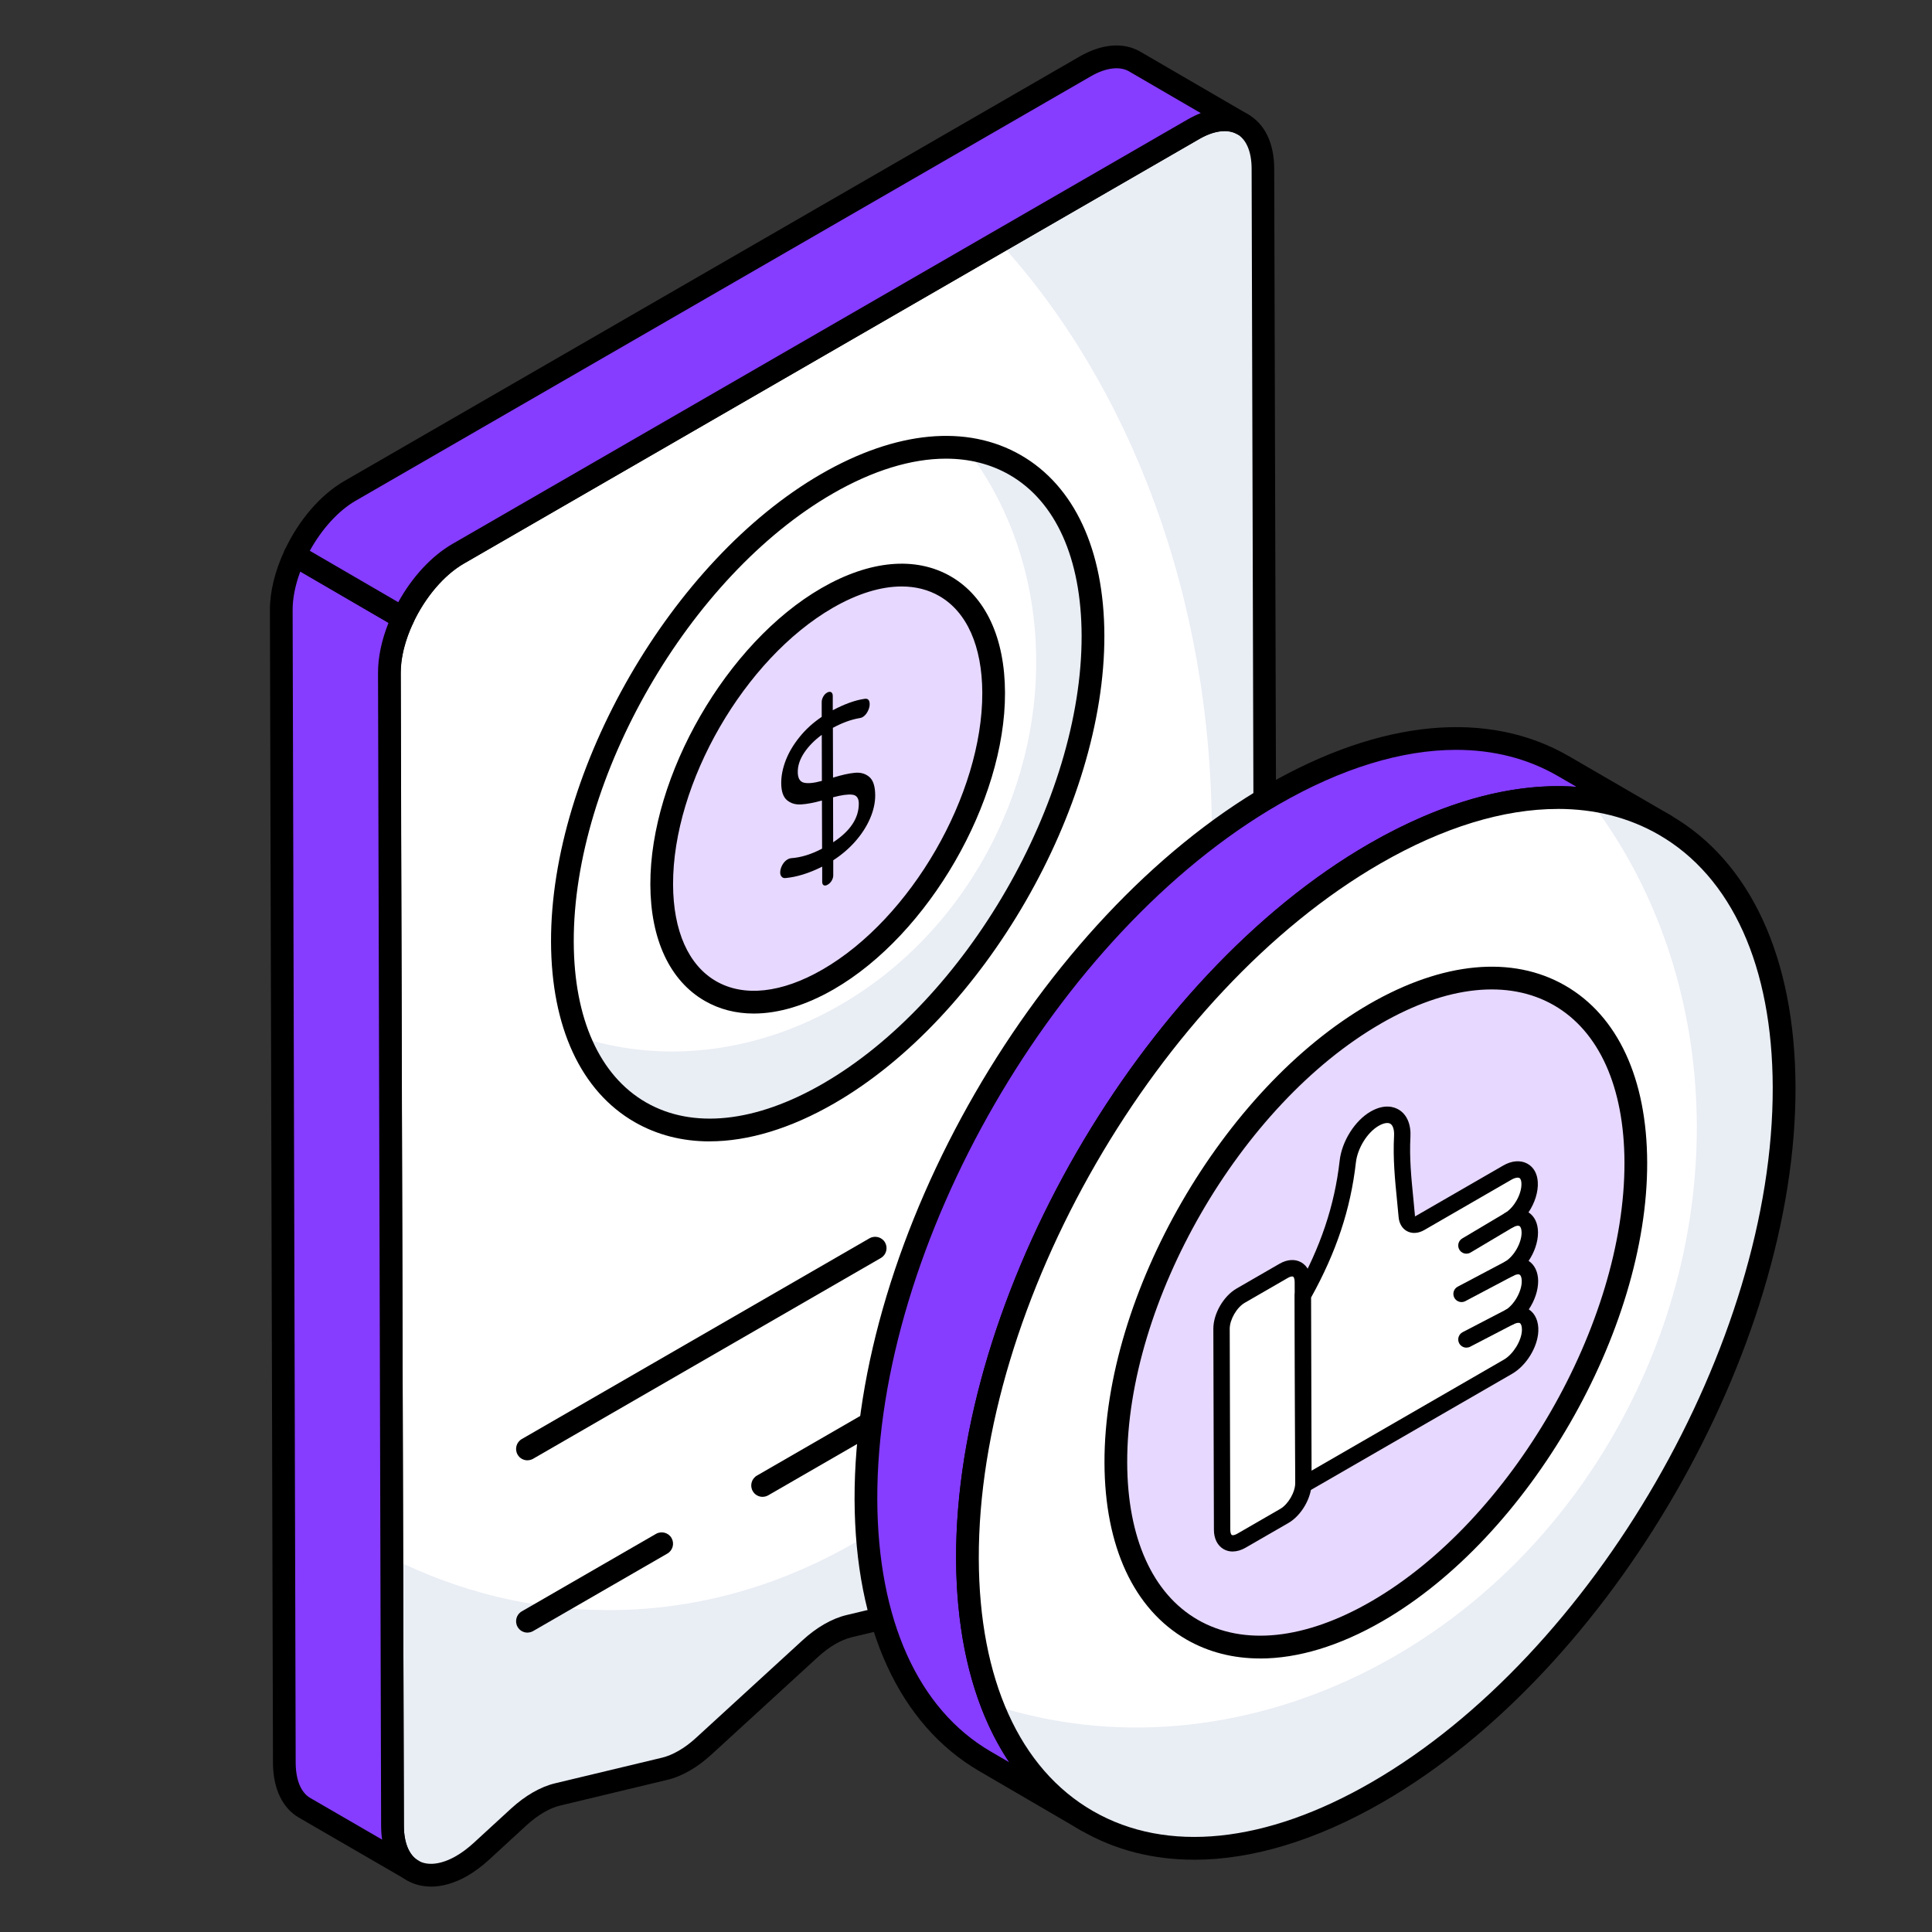 <?xml version="1.0" encoding="UTF-8"?>
<svg xmlns="http://www.w3.org/2000/svg" viewBox="0 0 512 512">
  <rect x="0" y="0" width="512" height="512" fill="#333333" stroke="none"/>
  <defs>
    <style>
      .cls-1 {
        fill: #e7d8ff;
      }

      .cls-2 {
        fill: #e9edf4;
      }

      .cls-3 {
        fill: #fff;
      }

      .cls-4 {
        fill: #863dff;
      }

      .cls-5 {
        fill: #ffd63c;
      }
    </style>
  </defs>
  <g id="Layer_1" data-name="Layer 1">
    <path class="cls-3" d="M316.32,34.23c10.12-5.84,18.32-1.12,18.36,10.51l.87,305.54c.03,11.98-8.48,26.01-18.26,31.66-1.7.98-3.43,1.71-5.17,2.13l-9.91,2.34c-1.69.4-3.43,1.12-5.17,2.13-1.74,1-3.48,2.3-5.17,3.84l-28.21,25.85c-1.69,1.54-3.43,2.84-5.17,3.84-1.74,1.01-3.48,1.72-5.17,2.13l-28.27,6.76c-1.69.4-3.43,1.12-5.17,2.13s-3.48,2.3-5.17,3.84l-28.21,25.85c-1.69,1.54-3.43,2.84-5.17,3.84-1.74,1.01-3.48,1.72-5.17,2.13l-28.31,6.79c-1.69.4-3.43,1.12-5.17,2.13s-3.48,2.3-5.17,3.84l-9.94,9.12c-1.74,1.6-3.49,2.89-5.19,3.87-9.76,5.64-18.31,1.43-18.35-10.54l-.87-305.54c-.03-11.63,8.16-25.82,18.28-31.66l194.88-112.52h0Z"/>
    <path class="cls-2" d="M335.56,350.28c0,11.97-8.51,25.98-18.3,31.62-1.66.98-3.39,1.73-5.12,2.18l-9.94,2.33c-1.73.38-3.47,1.13-5.2,2.11-1.73.98-3.46,2.26-5.12,3.84l-28.24,25.83c-1.66,1.58-3.46,2.86-5.19,3.84-1.73,1.05-3.46,1.73-5.12,2.18l-28.31,6.7c-1.66.45-3.39,1.13-5.2,2.18-1.73.98-3.46,2.26-5.12,3.84l-28.24,25.83c-1.66,1.51-3.39,2.86-5.12,3.84-1.81.98-3.54,1.73-5.2,2.11l-28.31,6.78c-1.73.45-3.47,1.13-5.2,2.18-1.73.98-3.46,2.26-5.12,3.84l-9.94,9.11c-1.81,1.58-3.54,2.86-5.19,3.84-9.79,5.65-18.37,1.43-18.37-10.54l-.23-71c17.84,8.88,37.19,13.78,57.52,13.78,88.32,0,159.85-92.24,159.85-205.85,0-62.87-21.91-119.12-56.47-156.84l51.58-29.82c10.16-5.8,18.37-1.05,18.37,10.54l.9,305.54h.03Z"/>
    <path d="M114.2,499.96c-2.29,0-4.43-.54-6.32-1.62-4.42-2.54-6.86-7.65-6.88-14.39l-.86-305.54c-.04-12.79,8.65-27.85,19.78-34.28L314.81,31.62c5.87-3.38,11.53-3.85,15.98-1.29,4.43,2.54,6.88,7.66,6.89,14.4l.87,305.54c.04,12.79-8.65,27.85-19.76,34.27-1.99,1.14-3.99,1.96-5.97,2.44l-9.93,2.35c-1.39.33-2.86.94-4.36,1.81-1.55.89-3.11,2.05-4.64,3.45l-28.21,25.85c-1.82,1.68-3.74,3.1-5.69,4.23-2.02,1.16-4.03,1.99-5.98,2.45l-28.27,6.76c-1.42.34-2.88.95-4.37,1.81-1.57.9-3.13,2.07-4.64,3.46l-28.22,25.85c-1.85,1.69-3.76,3.12-5.7,4.23-2,1.15-4.01,1.99-5.97,2.45l-28.31,6.79c-1.4.33-2.86.93-4.36,1.8-1.57.91-3.13,2.07-4.65,3.46l-9.93,9.13c-1.88,1.72-3.81,3.15-5.72,4.26-3.3,1.9-6.62,2.86-9.68,2.86v-.02ZM324.51,34.72c-1.97,0-4.25.71-6.68,2.12l-194.89,112.51c-9.12,5.26-16.8,18.57-16.77,29.04l.86,305.54c0,4.49,1.38,7.76,3.86,9.18,2.49,1.43,6.13.98,9.98-1.24,1.54-.89,3.11-2.06,4.67-3.49l9.93-9.12c1.84-1.68,3.75-3.1,5.7-4.23,2.01-1.16,4.02-1.99,5.99-2.45l28.3-6.78c1.4-.34,2.87-.95,4.37-1.82,1.56-.89,3.12-2.05,4.64-3.45l28.22-25.85c1.82-1.68,3.74-3.1,5.69-4.23,1.99-1.15,4-1.98,5.98-2.45l28.27-6.76c1.4-.34,2.87-.95,4.38-1.81,1.56-.9,3.13-2.07,4.63-3.46l28.22-25.85c1.86-1.7,3.77-3.13,5.7-4.23,2-1.15,4.01-1.98,5.97-2.45l9.92-2.35c1.4-.34,2.87-.94,4.36-1.8,9.11-5.26,16.78-18.56,16.75-29.04l-.87-305.54c-.01-4.5-1.39-7.77-3.88-9.2-.95-.55-2.06-.82-3.28-.82l-.02.03ZM316.32,34.23h.07-.07Z"/>
    <g>
      <path class="cls-4" d="M74.54,161.79l.81,305.51c.07,5.89,2.1,9.89,5.35,11.79l28.65,16.6c-3.25-1.83-5.28-5.89-5.35-11.72l-.81-305.58c-.03-4.68,1.34-9.77,3.59-14.59l-28.65-16.66c-2.25,4.83-3.62,9.94-3.6,14.65h.01Z"/>
      <path d="M109.35,498.69c-.5,0-1-.13-1.47-.39-.08-.04-.17-.1-.25-.14l-28.44-16.48c-4.35-2.54-6.78-7.63-6.85-14.35l-.81-305.54c-.03-4.93,1.31-10.43,3.88-15.93.36-.76,1.02-1.35,1.83-1.6.8-.24,1.68-.15,2.42.27l28.65,16.66c1.35.79,1.88,2.46,1.21,3.88-2.19,4.68-3.33,9.28-3.31,13.3l.82,305.59c.05,4.35,1.39,7.63,3.68,9.01l.17.1c1.43.82,1.93,2.65,1.11,4.1-.56.97-1.57,1.52-2.62,1.52h-.02ZM79.58,151.46c-1.36,3.63-2.05,7.15-2.03,10.31h0l.81,305.52c.05,4.5,1.42,7.77,3.86,9.19l19.05,11.04c-.17-1.12-.26-2.29-.27-3.51l-.82-305.61c-.02-4.14.93-8.71,2.78-13.34l-23.37-13.6h0Z"/>
    </g>
    <g>
      <path class="cls-4" d="M300.66,16.28c-3.32-1.9-7.93-1.63-13.01,1.29l-194.89,112.52c-6.01,3.47-11.31,9.94-14.63,17.05l28.65,16.66c3.32-7.1,8.62-13.58,14.63-17.05l194.89-112.52c5.08-2.91,9.69-3.18,13.01-1.29,0,0-28.65-16.66-28.65-16.66Z"/>
      <path d="M106.78,166.81c-.53,0-1.05-.14-1.51-.41l-28.65-16.66c-1.35-.78-1.88-2.46-1.21-3.88,3.75-8.04,9.53-14.74,15.85-18.39L286.14,14.96c5.89-3.37,11.57-3.84,16.01-1.29,0,0,.01,0,.02.01l28.65,16.66c1.43.83,1.92,2.67,1.1,4.11-.83,1.43-2.67,1.92-4.1,1.11-2.47-1.4-6.13-.96-10.02,1.28l-194.88,112.52c-5.2,3-10.22,8.88-13.41,15.71-.36.77-1.02,1.35-1.83,1.6-.29.09-.6.14-.9.14h0ZM82.1,145.96l23.44,13.63c3.71-6.72,8.83-12.25,14.37-15.45L314.8,31.62c1.15-.65,2.29-1.21,3.42-1.64l-19.06-11.09c-2.46-1.4-6.12-.94-10.01,1.29l-194.88,112.51c-4.57,2.63-8.99,7.49-12.16,13.26h-.01Z"/>
    </g>
    <g>
      <path class="cls-3" d="M219.13,128.22c38.86-22.43,70.4-4.43,70.52,40.19.13,44.58-31.21,98.95-70.06,121.39-38.83,22.42-70.42,4.38-70.55-40.2-.13-44.62,31.26-98.95,70.09-121.37h0Z"/>
      <path class="cls-2" d="M256.08,118.91c20.69,26.79,25.04,66.46,8.06,102-21.43,44.86-69.34,67.38-110.8,53.83,9.89,25.35,35.89,32.58,66.25,15.07,38.85-22.47,70.21-76.83,70.08-121.43-.09-29.05-13.5-46.82-33.58-49.48h0Z"/>
      <path d="M188.06,302.48c-7.23,0-13.93-1.7-19.87-5.11-14.22-8.19-22.09-25.15-22.16-47.77-.13-45.5,31.99-101.13,71.6-123.99,19.83-11.44,38.61-13.23,52.91-4.99,14.21,8.18,22.07,25.14,22.13,47.77.13,45.51-31.97,101.15-71.57,124.01-11.6,6.69-22.84,10.07-33.04,10.07h0ZM250.68,121.55c-9.14,0-19.38,3.12-30.04,9.28-37.94,21.9-68.71,75.17-68.59,118.75.06,20.38,6.86,35.49,19.14,42.56,12.37,7.12,29.03,5.37,46.89-4.96,37.93-21.9,68.68-75.18,68.56-118.77-.06-20.39-6.85-35.51-19.11-42.57-4.99-2.87-10.67-4.29-16.85-4.29h0ZM219.13,128.22h.07-.07Z"/>
      <path class="cls-1" d="M219.21,158.46c24.31-14.03,44.04-2.77,44.12,25.14.08,27.89-19.52,61.91-43.83,75.94-24.29,14.02-44.06,2.74-44.14-25.15-.08-27.91,19.56-61.91,43.85-75.93h0Z"/>
      <path d="M199.77,268.6c-4.72,0-9.1-1.11-12.99-3.35-9.26-5.33-14.39-16.29-14.43-30.86-.08-28.82,20.26-64.06,45.35-78.54,12.76-7.37,24.92-8.48,34.23-3.12,9.25,5.32,14.37,16.28,14.41,30.86.08,28.83-20.26,64.07-45.34,78.56-7.43,4.29-14.66,6.45-21.24,6.45h0ZM238.95,155.42c-5.52,0-11.73,1.9-18.23,5.65-23.42,13.52-42.42,46.4-42.35,73.31.04,12.33,4.09,21.44,11.41,25.65,7.39,4.25,17.41,3.14,28.21-3.1,23.42-13.51,42.4-46.41,42.33-73.32-.04-12.34-4.08-21.45-11.39-25.65-2.94-1.7-6.31-2.54-9.98-2.54h0ZM219.21,158.46h.07-.07Z"/>
      <path d="M230.37,205.89c1.03.87,1.56,2.49,1.57,4.89,0,1.96-.45,4.01-1.36,6.12-.92,2.12-2.22,4.15-3.9,6.06-1.69,1.92-3.64,3.59-5.86,5.02v3.94c.01.48-.12.95-.39,1.43-.27.47-.64.85-1.09,1.1-.42.24-.76.29-1.04.15-.27-.14-.41-.47-.41-.99v-3.94c-3.49,1.75-6.75,2.76-9.77,3.03-.38.04-.71-.08-.97-.36-.26-.27-.39-.65-.39-1.13,0-.63.19-1.28.55-1.96.37-.67.84-1.18,1.43-1.52.32-.18.62-.28.91-.3,2.61-.18,5.35-1.02,8.21-2.53l-.04-12.75c-2.19.6-4.04.95-5.53,1.03-1.5.09-2.75-.29-3.75-1.14s-1.5-2.36-1.51-4.54c0-1.92.4-3.93,1.21-6.03.82-2.1,2.03-4.15,3.66-6.16,1.62-2.02,3.57-3.79,5.86-5.33v-3.88c-.01-.48.12-.96.39-1.46.27-.49.62-.86,1.04-1.09.41-.24.77-.28,1.06-.12.29.17.43.49.44.97v3.82c3.17-1.67,5.96-2.67,8.42-3.02.91-.15,1.36.33,1.36,1.44,0,.59-.17,1.23-.53,1.91-.36.69-.82,1.2-1.4,1.53-.19.11-.45.18-.77.23-2.19.37-4.54,1.22-7.05,2.57l.04,13.2c2.33-.72,4.24-1.14,5.77-1.28,1.53-.15,2.81.22,3.84,1.09h0ZM220.8,223.21c4.54-2.98,6.8-6.4,6.79-10.25,0-1.44-.58-2.23-1.72-2.36-1.15-.14-2.84.09-5.1.69l.03,11.92ZM217.81,206.94l-.03-12.2c-1.93,1.41-3.47,2.98-4.63,4.7-1.16,1.73-1.74,3.44-1.73,5.15,0,1.62.55,2.57,1.63,2.83,1.08.26,2.67.1,4.76-.48"/>
    </g>
    <g>
      <g>
        <path class="cls-4" d="M263.33,312.66l34.61-19.98"/>
        <path d="M263.34,315.67c-1.04,0-2.06-.54-2.61-1.51-.83-1.44-.34-3.29,1.1-4.12l34.61-19.98c1.45-.82,3.29-.33,4.11,1.1.83,1.44.34,3.29-1.1,4.12l-34.61,19.98c-.47.27-.99.4-1.5.4h0Z"/>
      </g>
      <g>
        <path class="cls-4" d="M139.78,383.99l92.16-53.21"/>
        <path d="M139.78,387c-1.04,0-2.06-.54-2.61-1.51-.83-1.44-.34-3.29,1.1-4.12l92.16-53.21c1.44-.82,3.29-.33,4.11,1.1.83,1.44.34,3.29-1.1,4.12l-92.16,53.21c-.47.27-.99.4-1.5.4h0Z"/>
      </g>
      <g>
        <path class="cls-4" d="M202.1,393.67l95.84-55.33"/>
        <path d="M202.1,396.68c-1.04,0-2.06-.54-2.61-1.51-.83-1.44-.34-3.29,1.1-4.12l95.85-55.34c1.45-.82,3.29-.33,4.11,1.1.83,1.44.34,3.29-1.1,4.12l-95.85,55.34c-.47.27-.99.4-1.5.4h0Z"/>
      </g>
      <g>
        <path class="cls-4" d="M139.78,429.64l35.58-20.54"/>
        <path d="M139.78,432.66c-1.04,0-2.06-.54-2.61-1.51-.83-1.44-.34-3.29,1.1-4.12l35.58-20.54c1.45-.82,3.29-.33,4.11,1.1.83,1.44.34,3.29-1.1,4.12l-35.58,20.54c-.47.27-.99.4-1.5.4h0Z"/>
      </g>
    </g>
  </g>
  <g id="Layer_2" data-name="Layer 2">
    <path class="cls-4" d="M441.26,218.68c-19.68-11.43-46.87-9.77-76.98,7.58-59.77,34.5-108.1,118.13-107.9,186.81.13,34.1,12.16,58.1,31.58,69.4l-26.9-15.69c-19.41-11.3-31.45-35.3-31.58-69.4-.2-68.67,48.13-152.3,107.9-186.81,30.11-17.35,57.3-18.95,76.98-7.51l26.9,15.62Z"/>
    <path d="M287.96,485.48c-.51,0-1.03-.13-1.51-.41-.02-.01-.04-.03-.07-.04l-26.84-15.65c-21.19-12.34-32.94-37.91-33.07-71.99-.21-69.51,48.87-154.49,109.4-189.43,30.09-17.32,58.5-20.01,80-7.51l26.82,15.57s.05.04.08.05c1.44.83,1.93,2.68,1.09,4.12-.83,1.43-2.68,1.93-4.11,1.09h0c-19.53-11.35-45.8-8.65-73.96,7.59-58.86,33.98-106.58,116.6-106.39,184.18.13,31.86,10.81,55.59,30.08,66.81h0c1.43.84,1.92,2.68,1.08,4.12-.56.96-1.57,1.5-2.61,1.5ZM385.9,198.72c-14.35,0-30.35,4.85-47.02,14.46-58.86,33.98-106.58,116.6-106.39,184.19.13,31.86,10.81,55.59,30.08,66.81l4.9,2.85c-9.12-13.63-14.01-32.03-14.1-53.96-.21-69.51,48.87-154.49,109.4-189.43,19.53-11.25,38.34-16.35,55-15.13l-4.93-2.86c-7.98-4.63-17.07-6.93-26.95-6.93h0Z"/>
    <path class="cls-3" d="M364.27,226.26c59.81-34.53,108.35-6.82,108.54,61.86.19,68.62-48.03,152.31-107.84,186.83-59.76,34.5-108.39,6.74-108.59-61.88-.19-68.67,48.12-152.31,107.88-186.81Z"/>
    <path class="cls-2" d="M421.14,211.93c31.84,41.23,38.55,102.3,12.4,157-32.98,69.05-106.72,103.71-170.54,82.86,15.22,39.02,55.24,50.14,101.96,23.19,59.8-34.59,108.06-118.25,107.86-186.9-.13-44.71-20.78-72.06-51.69-76.15Z"/>
    <path d="M316.45,492.84c-10.85,0-20.9-2.54-29.78-7.65-21.37-12.29-33.19-37.9-33.29-72.11-.2-69.51,48.88-154.49,109.39-189.43,29.99-17.31,58.32-20.04,79.81-7.67,21.35,12.28,33.15,37.9,33.25,72.13.2,69.54-48.85,154.53-109.34,189.46-17.59,10.15-34.62,15.28-50.04,15.28ZM412.83,214.38c-14.36,0-30.38,4.86-47.06,14.49-58.85,33.97-106.57,116.6-106.38,184.19.09,31.96,10.84,55.73,30.27,66.9,19.57,11.26,45.79,8.57,73.8-7.63,58.82-33.96,106.53-116.6,106.33-184.22-.09-31.99-10.83-55.76-30.23-66.92-7.92-4.56-16.94-6.82-26.74-6.82h0ZM364.27,226.26h.07-.07Z"/>
    <path class="cls-1" d="M364.39,268.68c38.08-21.98,68.99-4.34,69.11,39.38.12,43.69-30.58,96.97-68.66,118.96-38.05,21.97-69.01,4.29-69.14-39.4-.12-43.72,30.64-96.97,68.69-118.94Z"/>
    <path d="M333.94,439.51c-7.1,0-13.68-1.66-19.5-5.01-13.96-8.04-21.68-24.68-21.74-46.86-.13-44.61,31.36-99.14,70.19-121.57,19.44-11.21,37.88-12.96,51.91-4.88,13.94,8.03,21.65,24.67,21.72,46.88.13,44.62-31.35,99.16-70.17,121.57-11.37,6.57-22.4,9.88-32.41,9.88ZM365.9,271.29c-37.17,21.46-67.31,73.65-67.18,116.33.06,19.94,6.71,34.74,18.72,41.65,12.11,6.96,28.41,5.24,45.9-4.86,37.15-21.45,67.28-73.64,67.16-116.34-.06-19.96-6.7-34.76-18.7-41.67-12.09-6.94-28.39-5.22-45.89,4.88Z"/>
    <path class="cls-3" d="M340.17,336.79c2.81-1.62,5.09-.32,5.1,2.91v3.6s.15,49.66.15,49.66c0,3.21-2.26,7.16-5.07,8.78l-11.38,6.57c-2.81,1.62-5.09.31-5.1-2.91l-.15-53.26c0-3.23,2.26-7.16,5.07-8.78l11.38-6.57Z"/>
    <path d="M326.68,411.17c-.86,0-1.68-.21-2.4-.62-1.64-.94-2.58-2.81-2.58-5.14l-.15-53.27c-.01-3.98,2.69-8.66,6.15-10.66l11.38-6.57,1.09,1.88-1.09-1.88c2.04-1.18,4.14-1.31,5.78-.36,1.63.94,2.57,2.81,2.58,5.14l.15,53.26c.01,3.98-2.69,8.66-6.15,10.66l-11.39,6.57c-1.13.65-2.29.98-3.37.98ZM342.45,338.27c-.25,0-.65.09-1.19.41l-11.38,6.57c-2.13,1.23-3.99,4.45-3.99,6.9l.15,53.26c0,.79.21,1.28.41,1.39.2.11.73.06,1.44-.35l11.38-6.57c2.13-1.23,3.99-4.45,3.98-6.89l-.15-53.27c0-.92-.26-1.31-.41-1.39-.05-.03-.13-.05-.25-.05Z"/>
    <path class="cls-3" d="M364.29,296.47c4.35-2.51,7.6-.29,7.33,4.68-.39,7.34.59,14.17,1.21,21.23.18,2.03,1.72,2.76,3.57,1.69l23.06-13.32c3.01-1.74,5.71-.73,5.91,2.6.22,3.55-2.24,8.04-5.36,9.94,2.99-1.58,5.4-.14,5.41,3.33,0,3.49-2.38,7.7-5.38,9.54,2.99-1.6,5.4-.14,5.41,3.33,0,3.49-2.38,7.7-5.38,9.53,3.11-1.65,5.59-.06,5.41,3.72-.17,3.56-2.85,7.71-5.86,9.45l-54.21,31.3v-.52s-.14-49.66-.14-49.66c7.49-13.33,10.67-24.58,11.91-35.52.51-4.41,3.48-9.23,7.1-11.32Z"/>
    <path d="M345.42,395.65c-.37,0-.75-.1-1.08-.29-.67-.38-1.09-1.1-1.09-1.87l-.14-50.18c0-.37.1-.74.28-1.07,6.59-11.73,10.29-22.75,11.64-34.7.59-5.11,4.03-10.56,8.17-12.95,3.74-2.16,6.33-1.23,7.54-.49,2.11,1.29,3.22,3.9,3.04,7.16-.3,5.59.22,10.82.77,16.36.15,1.52.3,3.04.43,4.57-.14.21.04.17.33,0l23.06-13.31c2.25-1.3,4.57-1.49,6.37-.51,1.67.9,2.66,2.63,2.79,4.87.16,2.63-.81,5.6-2.46,8.05,1.62,1.04,2.51,2.93,2.52,5.34,0,2.5-.95,5.24-2.49,7.52,1.6,1.03,2.52,2.97,2.53,5.35,0,2.5-.95,5.23-2.48,7.5,1.72,1.1,2.64,3.23,2.52,5.84-.21,4.24-3.19,9.06-6.94,11.23l-54.2,31.29c-.34.2-.71.29-1.09.29ZM347.45,343.87l.13,45.87,50.96-29.42c2.45-1.42,4.64-4.94,4.78-7.68.05-1.19-.25-1.82-.53-1.99-.3-.19-.98-.08-1.7.3-1.05.55-2.32.17-2.9-.84s-.25-2.31.75-2.92c2.36-1.44,4.35-4.95,4.34-7.67,0-1.03-.3-1.57-.56-1.72-.26-.15-.82-.15-1.67.3-1.04.55-2.32.18-2.9-.84-.58-1.01-.25-2.31.75-2.93,2.36-1.45,4.35-4.97,4.34-7.69,0-1.02-.3-1.56-.55-1.72-.25-.15-.83-.15-1.68.3-1.04.55-2.32.17-2.9-.84-.58-1.02-.24-2.31.76-2.93,2.48-1.51,4.49-5.22,4.32-7.95-.02-.33-.11-1.09-.52-1.31-.32-.18-1.07-.16-2.14.45l-23.06,13.32c-1.57.91-3.22,1.03-4.56.33-1.29-.67-2.11-2.03-2.26-3.72l-.43-4.51c-.54-5.45-1.1-11.09-.78-17.02.09-1.6-.28-2.8-.98-3.23-.65-.4-1.81-.2-3.1.55-3,1.73-5.59,5.9-6.03,9.69-1.4,12.37-5.19,23.77-11.89,35.83Z"/>
    <path class="cls-5" d="M400,323.3l-11.38,6.77"/>
    <path d="M388.62,332.24c-.74,0-1.46-.38-1.87-1.06-.61-1.03-.28-2.36.75-2.97l11.38-6.77c1.04-.62,2.36-.27,2.97.75.61,1.03.28,2.36-.75,2.97l-11.38,6.77c-.35.21-.73.3-1.11.3Z"/>
    <path class="cls-5" d="M400.03,336.17l-12.71,6.72"/>
    <path d="M387.33,345.06c-.78,0-1.53-.42-1.92-1.15-.56-1.06-.16-2.37.9-2.93l12.71-6.72c1.06-.57,2.37-.15,2.93.9.56,1.06.16,2.37-.9,2.93l-12.71,6.72c-.32.17-.67.25-1.01.25Z"/>
    <path class="cls-5" d="M400.07,349.03l-11.46,5.95"/>
    <path d="M388.62,357.14c-.78,0-1.54-.43-1.93-1.17-.55-1.06-.14-2.37.92-2.93l11.45-5.95c1.07-.56,2.37-.14,2.93.92.55,1.06.14,2.37-.92,2.93l-11.45,5.95c-.32.17-.66.24-1,.24Z"/>
  </g>
</svg>